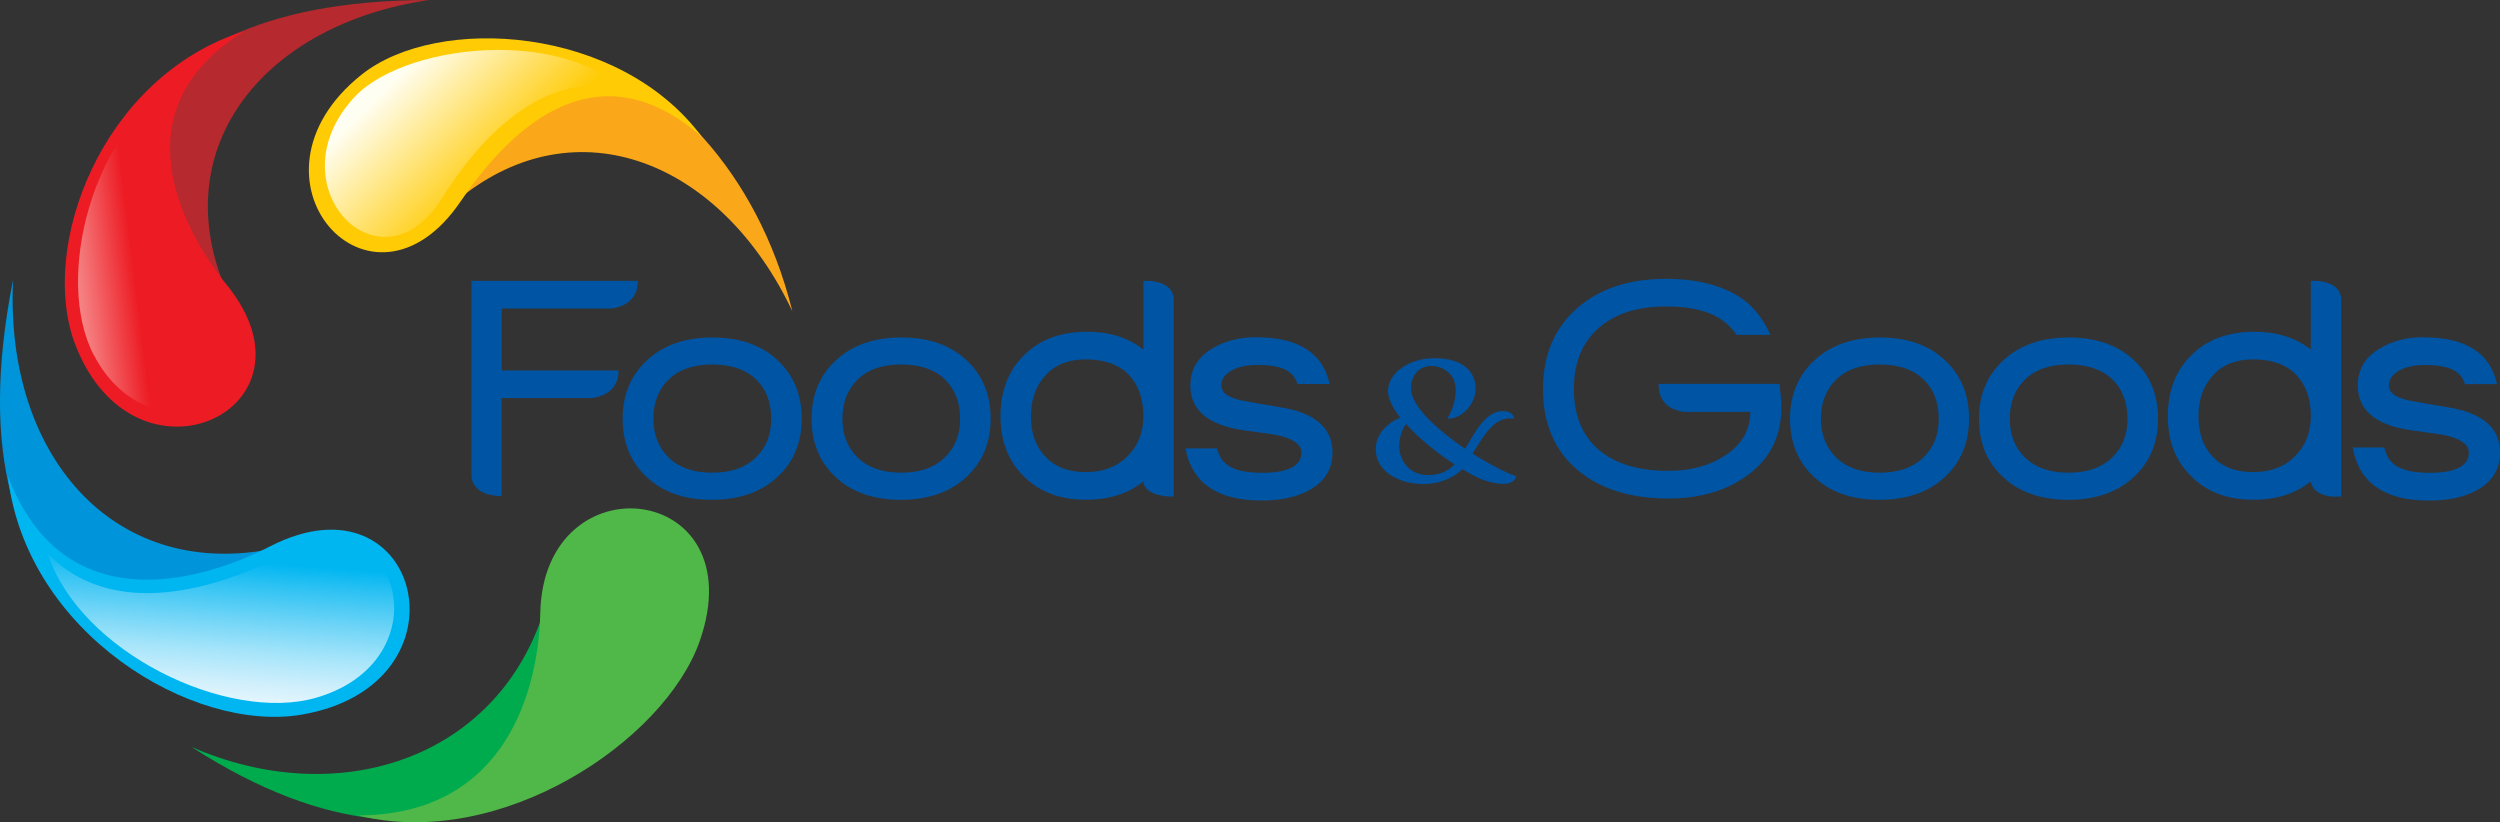 <?xml version="1.0" encoding="UTF-8"?>
<svg id="Layer_2" xmlns="http://www.w3.org/2000/svg" xmlns:xlink="http://www.w3.org/1999/xlink" viewBox="0 0 422.52 138.96">
  <rect x="0" y="0" width="422.52" height="138.96" fill="#333333" stroke="none"/>
  <defs>
    <style>
      .cls-1 {
        fill: url(#linear-gradient-2);
      }

      .cls-2 {
        fill: #0095da;
      }

      .cls-2, .cls-3, .cls-4, .cls-5, .cls-6, .cls-7, .cls-8, .cls-9 {
        fill-rule: evenodd;
      }

      .cls-10 {
        fill: none;
      }

      .cls-11 {
        fill: url(#linear-gradient-4);
      }

      .cls-12 {
        fill: url(#linear-gradient-3);
      }

      .cls-13 {
        clip-path: url(#clippath-1);
      }

      .cls-3 {
        fill: #00ab4e;
      }

      .cls-14 {
        clip-path: url(#clippath-3);
      }

      .cls-4 {
        fill: #b5292f;
      }

      .cls-5 {
        fill: #faa819;
      }

      .cls-6 {
        fill: #ffcb05;
      }

      .cls-15 {
        fill: #0054a4;
      }

      .cls-7 {
        fill: #50b848;
      }

      .cls-16 {
        clip-path: url(#clippath-2);
      }

      .cls-8 {
        fill: #00b6f1;
      }

      .cls-9 {
        fill: #ed1c24;
      }

      .cls-17 {
        fill: url(#linear-gradient);
      }

      .cls-18 {
        clip-path: url(#clippath);
      }
    </style>
    <clipPath id="clippath">
      <path class="cls-10" d="M15.87,60.02c9.89,18.83,34.68,6.8,21.83-9.13-5.92-7.35-16.78-23.7-7.42-37.04-14.61,8.06-21.19,33.24-14.42,46.18"/>
    </clipPath>
    <linearGradient id="linear-gradient" x1="-4659.7" y1="6238.79" x2="-4659.06" y2="6238.79" gradientTransform="translate(197054.6 263874.57) scale(42.29 -42.29)" gradientUnits="userSpaceOnUse">
      <stop offset="0" stop-color="#fff2eb"/>
      <stop offset=".07" stop-color="#fff2eb"/>
      <stop offset=".16" stop-color="#fee9e2"/>
      <stop offset=".31" stop-color="#fcd1cc"/>
      <stop offset=".49" stop-color="#f9aaa8"/>
      <stop offset=".7" stop-color="#f47476"/>
      <stop offset=".93" stop-color="#ee3037"/>
      <stop offset="1" stop-color="#ed1c24"/>
    </linearGradient>
    <clipPath id="clippath-1">
      <path class="cls-10" d="M59.89,16.43c-13.82,14.9,4.4,33.77,14.79,17.1,4.77-7.67,16.13-22.61,30.92-18.18-5.2-4.86-13.27-6.91-21.33-6.91-9.95,0-19.88,3.13-24.38,7.99"/>
    </clipPath>
    <linearGradient id="linear-gradient-2" x1="-4803.91" y1="6289.7" x2="-4803.27" y2="6289.7" gradientTransform="translate(-268182.76 204894.91) rotate(90) scale(42.65 -42.65)" gradientUnits="userSpaceOnUse">
      <stop offset="0" stop-color="#fffef2"/>
      <stop offset=".11" stop-color="#fffef2"/>
      <stop offset="1" stop-color="#ffcb05"/>
    </linearGradient>
    <clipPath id="clippath-2">
      <path class="cls-10" d="M48.32,93.61c-8.9,4.57-28.23,12.33-40.25-.05,5.41,16.67,30.41,28.66,45.33,24.37,18.53-5.33,15.84-26.43,2.68-26.43-2.29,0-4.89.64-7.76,2.11"/>
    </clipPath>
    <linearGradient id="linear-gradient-3" x1="-4648.56" y1="6026.95" x2="-4647.92" y2="6026.95" gradientTransform="translate(295603.31 -184769.08) rotate(-85.69) scale(44.28 -46.6) skewX(-.16)" gradientUnits="userSpaceOnUse">
      <stop offset="0" stop-color="#eff9fe"/>
      <stop offset=".07" stop-color="#eff9fe"/>
      <stop offset=".16" stop-color="#e6f6fd"/>
      <stop offset=".29" stop-color="#ceeffc"/>
      <stop offset=".46" stop-color="#a7e5fa"/>
      <stop offset=".65" stop-color="#71d5f7"/>
      <stop offset=".87" stop-color="#2dc2f3"/>
      <stop offset="1" stop-color="#00b6f1"/>
    </linearGradient>
    <clipPath id="clippath-3">
      <path class="cls-10" d="M93.65,101.71c-.19,9.14-2.5,28.29-18.75,34.58,16.87.78,38.81-16.8,42.06-31.02,2.54-11.16-4.28-17.08-11.19-17.08-5.92,0-11.91,4.36-12.11,13.52"/>
    </clipPath>
    <linearGradient id="linear-gradient-4" x1="-4800.47" y1="5961.37" x2="-4799.83" y2="5961.37" gradientTransform="translate(-15164.86 -322222.27) rotate(-152) scale(40.74 -46.54) skewX(7.21)" gradientUnits="userSpaceOnUse">
      <stop offset="0" stop-color="#f0f8f1"/>
      <stop offset=".18" stop-color="#f0f8f1"/>
      <stop offset=".27" stop-color="#e7f4e8"/>
      <stop offset=".43" stop-color="#d1ebd0"/>
      <stop offset=".62" stop-color="#acdda9"/>
      <stop offset=".84" stop-color="#7ac874"/>
      <stop offset="1" stop-color="#50b848"/>
    </linearGradient>
  </defs>
  <g id="Layer_1-2" data-name="Layer_1">
    <g>
      <path class="cls-5" d="M77.71,33.5c19.83-16,44.21-6.26,56.21,19.11-6.09-24.45-21.78-38.73-35.28-43.1-4.94,1.45-10.64,3.61-15.58,5.06-1.34,4.05-3.98,14.86-5.35,18.92"/>
      <path class="cls-6" d="M118.64,23.16c-18.79-16.52-33.76.52-40.77,10.85-15.19,22.4-38.63-3.92-16.78-21.38,12.87-10.27,43.63-8.28,57.55,10.52"/>
      <path class="cls-4" d="M37.85,48.17C28.33,24.56,44.75,4.08,72.51,0,42.87.05,29.1,9.56,21.01,21.19c-.06,5.14.32,11.23.28,16.38,3.5,2.45,13.06,8.15,16.56,10.6"/>
      <path class="cls-9" d="M41.3,5.26c-21.28,13.14-10.76,33.22-2.94,42.93,17.02,21.07-15.55,36.18-25.63,10.07C6.43,41.92,17.04,12.95,41.3,5.26"/>
      <g class="cls-18">
        <rect class="cls-17" x="5.29" y="11.56" width="49.07" height="69.58" transform="translate(-5.43 3.98) rotate(-7)"/>
      </g>
      <g class="cls-13">
        <rect class="cls-1" x="40.03" y="-6.49" width="71.61" height="71.61" transform="translate(1.48 62.21) rotate(-45)"/>
      </g>
      <path class="cls-15" d="M104.54,63.19v-.58h-19.75v-10.47h18.61c1.42-.2,4.41-1.07,4.41-4.61l.05.02v-.08h-28.18v33.19c.12.88.85,3.17,5.1,3.17v.04h0v-16.59h15.25c1.3-.17,4.19-.9,4.5-4.1"/>
      <path class="cls-15" d="M120.41,57.04c-4.61,0-8.3,1.28-11.05,3.84-2.75,2.55-4.13,5.85-4.13,9.89s1.36,7.34,4.08,9.87c2.71,2.55,6.38,3.83,10.99,3.83s8.31-1.28,11.06-3.83c2.75-2.53,4.14-5.83,4.14-9.87s-1.35-7.34-4.09-9.89c-2.71-2.56-6.39-3.84-11-3.84M127.68,77.38c-1.76,1.68-4.2,2.51-7.32,2.51s-5.55-.83-7.3-2.51c-1.76-1.69-2.63-3.89-2.63-6.61s.86-4.97,2.6-6.65c1.74-1.69,4.18-2.52,7.33-2.52s5.65.82,7.39,2.49c1.73,1.67,2.59,3.9,2.59,6.68s-.88,4.92-2.65,6.61"/>
      <path class="cls-15" d="M152.34,57.04c-4.6,0-8.29,1.28-11.05,3.84-2.76,2.55-4.13,5.85-4.13,9.89s1.36,7.34,4.08,9.87c2.72,2.55,6.39,3.83,11,3.83s8.3-1.28,11.06-3.83c2.75-2.53,4.13-5.83,4.13-9.87s-1.35-7.34-4.08-9.89c-2.72-2.56-6.39-3.84-11.01-3.84M159.61,77.38c-1.77,1.68-4.21,2.51-7.31,2.51s-5.55-.83-7.3-2.51c-1.75-1.69-2.62-3.89-2.62-6.61s.86-4.97,2.59-6.65c1.73-1.69,4.18-2.52,7.33-2.52s5.64.82,7.37,2.49c1.73,1.67,2.6,3.9,2.6,6.68s-.88,4.92-2.66,6.61"/>
      <path class="cls-15" d="M193.22,81.35s.01,0,.01,0v.1c.05.51.56,2.4,4.84,2.48h.31v-33.19h0c0-2.51-2.42-3.11-3.95-3.26h-1.19v11.59c-2.53-2-5.72-3-9.49-3-4.61,0-8.24,1.4-10.89,4.18-2.51,2.58-3.77,5.94-3.77,10.09s1.24,7.35,3.7,9.92c2.66,2.8,6.22,4.2,10.73,4.2,3.96,0,7.19-1.04,9.7-3.1v-.08s.01.06.01.06ZM190.57,77.1c-1.78,1.8-4.13,2.69-7.1,2.69s-5.27-.91-6.91-2.74c-1.55-1.67-2.32-3.91-2.32-6.71s.81-5.1,2.44-6.89c1.63-1.81,3.9-2.71,6.8-2.71,3.19,0,5.59.86,7.26,2.57,1.67,1.72,2.5,4.07,2.5,7.03,0,2.72-.89,4.98-2.66,6.75"/>
      <path class="cls-15" d="M212.28,56.99c-2.82,0-5.27.63-7.35,1.88-2.5,1.47-3.75,3.56-3.75,6.28,0,4.18,3.01,6.7,9,7.57,3.34.46,5.11.71,5.37.75,2.94.6,4.4,1.61,4.4,3,0,2.28-2.23,3.44-6.72,3.44-2.92,0-4.99-.54-6.17-1.63-.64-.58-1.09-1.43-1.39-2.5h-5.32c1.09,5.86,5.38,8.81,12.84,8.81,3.13,0,5.71-.53,7.71-1.56,2.87-1.43,4.3-3.62,4.3-6.55,0-4.18-2.98-6.74-8.91-7.67-2.83-.47-4.7-.79-5.64-.98-2.82-.45-4.24-1.35-4.24-2.67,0-1.05.58-1.88,1.73-2.53,1.15-.65,2.61-.96,4.4-.96,2.69,0,4.55.47,5.61,1.4.5.44.88,1.05,1.15,1.83h5.41c-1.13-5.25-5.28-7.9-12.43-7.9"/>
      <path class="cls-15" d="M280.33,64.88c-.04.72-.03,4.21,4.31,4.73h11.19c-.03,3-1.39,5.41-4.06,7.24-2.67,1.81-5.94,2.73-9.8,2.73-5.08,0-9.02-1.2-11.8-3.59-2.79-2.4-4.17-5.82-4.17-10.25s1.37-7.78,4.13-10.25c2.74-2.47,6.6-3.7,11.53-3.7,4.05,0,7.17.76,9.36,2.28.96.66,1.78,1.51,2.48,2.53h5.72c-1.4-3.11-3.35-5.39-5.86-6.8-3.16-1.79-7.07-2.68-11.76-2.68-6.3,0-11.34,1.68-15.12,5.03-3.81,3.36-5.7,7.91-5.7,13.64s1.98,10.49,5.96,13.74c3.79,3.15,8.89,4.72,15.23,4.72,5.22,0,9.62-1.25,13.16-3.77,3.96-2.81,5.95-6.71,5.95-11.68,0-.72-.11-2.03-.32-3.92h-20.44Z"/>
      <path class="cls-15" d="M317.71,57.04c-4.61,0-8.29,1.28-11.04,3.84-2.76,2.55-4.14,5.85-4.14,9.89s1.36,7.34,4.08,9.87c2.73,2.55,6.38,3.83,11.01,3.83s8.3-1.28,11.06-3.83c2.72-2.53,4.11-5.83,4.11-9.87s-1.35-7.34-4.07-9.89c-2.72-2.56-6.39-3.84-11.01-3.84M325,77.38c-1.77,1.68-4.21,2.51-7.33,2.51s-5.54-.83-7.29-2.51c-1.75-1.69-2.63-3.89-2.63-6.61s.87-4.97,2.61-6.65c1.74-1.69,4.17-2.52,7.32-2.52s5.64.82,7.38,2.49c1.74,1.67,2.6,3.9,2.6,6.68s-.89,4.92-2.65,6.61"/>
      <path class="cls-15" d="M349.65,57.04c-4.61,0-8.3,1.28-11.05,3.84-2.77,2.55-4.14,5.85-4.14,9.89s1.35,7.34,4.08,9.87c2.73,2.55,6.38,3.83,11.02,3.83s8.28-1.28,11.04-3.83c2.76-2.53,4.13-5.83,4.13-9.87s-1.35-7.34-4.07-9.89c-2.73-2.56-6.4-3.84-11.01-3.84M356.92,77.38c-1.77,1.68-4.21,2.51-7.34,2.51s-5.51-.83-7.29-2.51c-1.76-1.69-2.62-3.89-2.62-6.61s.86-4.97,2.6-6.65c1.74-1.69,4.18-2.52,7.31-2.52s5.65.82,7.39,2.49c1.73,1.67,2.59,3.9,2.59,6.68s-.88,4.92-2.64,6.61"/>
      <path class="cls-15" d="M393.99,83.93h1.69v-33.26c-.05-2.44-2.43-3.04-3.93-3.19h-1.21v11.59c-2.56-2-5.71-3-9.51-3-4.6,0-8.25,1.4-10.88,4.18-2.52,2.58-3.77,5.94-3.77,10.09s1.23,7.35,3.71,9.92c2.64,2.8,6.22,4.2,10.72,4.2,3.98,0,7.22-1.04,9.72-3.12v.38l.08-.31s-.1,2,3.36,2.52M387.87,77.1c-1.76,1.8-4.13,2.69-7.1,2.69s-5.29-.91-6.92-2.74c-1.55-1.67-2.29-3.91-2.29-6.71s.8-5.1,2.44-6.89c1.61-1.81,3.88-2.71,6.78-2.71,3.19,0,5.61.86,7.27,2.57,1.66,1.72,2.5,4.07,2.5,7.03,0,2.72-.9,4.98-2.67,6.75"/>
      <path class="cls-15" d="M409.58,56.99c-2.83,0-5.26.63-7.34,1.88-2.51,1.47-3.76,3.56-3.76,6.28,0,4.18,3.01,6.7,9.02,7.57,3.33.46,5.11.71,5.36.75,2.92.6,4.39,1.61,4.39,3,0,2.28-2.22,3.44-6.7,3.44-2.92,0-4.99-.54-6.18-1.63-.65-.62-1.13-1.51-1.41-2.65h-5.33c1.04,5.95,5.33,8.97,12.87,8.97,3.14,0,5.73-.53,7.74-1.56,2.85-1.43,4.29-3.62,4.29-6.55,0-4.18-2.98-6.74-8.92-7.67-2.82-.47-4.7-.79-5.63-.98-2.84-.45-4.24-1.35-4.24-2.67,0-1.05.58-1.88,1.72-2.53,1.15-.65,2.61-.96,4.4-.96,2.67,0,4.54.47,5.6,1.4.49.44.88,1.05,1.14,1.83h5.41c-1.13-5.25-5.25-7.9-12.43-7.9"/>
      <path class="cls-15" d="M255.27,70.7c-2.97,0-4.53,3.03-6.4,5.96,2.93,1.86,5.88,3.36,7.38,3.81-.25,1-1.18,1.31-2.24,1.31-1.28,0-2.82-.46-3.58-.77-1.03-.42-2.07-1-3.28-1.7-1.72,1.61-4.03,2.5-6.58,2.5-3.96,0-8.06-2.01-8.06-5.89,0-2.58,2-4.49,4.16-5.32-1.3-1.66-2.09-3.21-2.09-4.51,0-3.04,3.54-5.55,7.85-5.55,4.78,0,6.96,2.22,6.96,5.17,0,2.79-2.59,5.04-4.45,5.04-.1,0-.22-.04-.31-.1.76-1.1,1.4-2.91,1.4-4.74,0-2.78-2.23-4.06-4.11-4.06s-3.44,1.32-3.44,3.83c0,3,4.56,7.05,9.14,10.17,1.78-3.02,3.51-6.38,6.4-6.38.86,0,1.67.3,1.91,1.28-.23-.04-.48-.04-.68-.04M236.48,75.27c0,2.62,1.7,5.03,4.93,5.03,1.79,0,3.3-.64,4.45-1.8-2.95-1.89-6.04-4.39-8.24-6.85-.51.75-1.13,2.02-1.13,3.62"/>
      <path class="cls-2" d="M45.51,92.87C18.85,97.8.78,76.67,2.21,47.29c-6.04,30.49,1.09,46.6,11.62,57.32,5.37,1.12,11.82,1.99,17.19,3.11,3.3-3.09,11.2-11.75,14.49-14.84"/>
      <path class="cls-8" d="M1.33,80.46c9.39,24.6,32.55,17.92,44.31,11.88,25.55-13.11,34.66,23.48,5.28,28.45-18.38,3.1-46.54-13.79-49.59-40.33"/>
      <g class="cls-16">
        <polygon class="cls-12" points="5.76 122.05 8.41 86.88 74.23 91.66 71.58 126.83 5.76 122.05"/>
      </g>
      <path class="cls-3" d="M91.72,103.88c-8.16,24.52-34.75,33.14-59.37,22.35,23.43,15.11,40.61,14.24,54.73,8.7,3.46-4.26,7.21-9.52,10.66-13.77-1.12-3.83-4.9-13.45-6.02-17.29"/>
      <path class="cls-7" d="M60.49,137.81c25.54-.05,30.57-22.13,30.82-34.21.58-26.22,36.33-22.13,26.95,4.74-5.88,16.81-33.5,35.49-57.77,29.47"/>
      <g class="cls-14">
        <polygon class="cls-11" points="107.62 154.47 50.42 124.05 86.78 70.79 143.98 101.21 107.62 154.47"/>
      </g>
    </g>
  </g>
</svg>